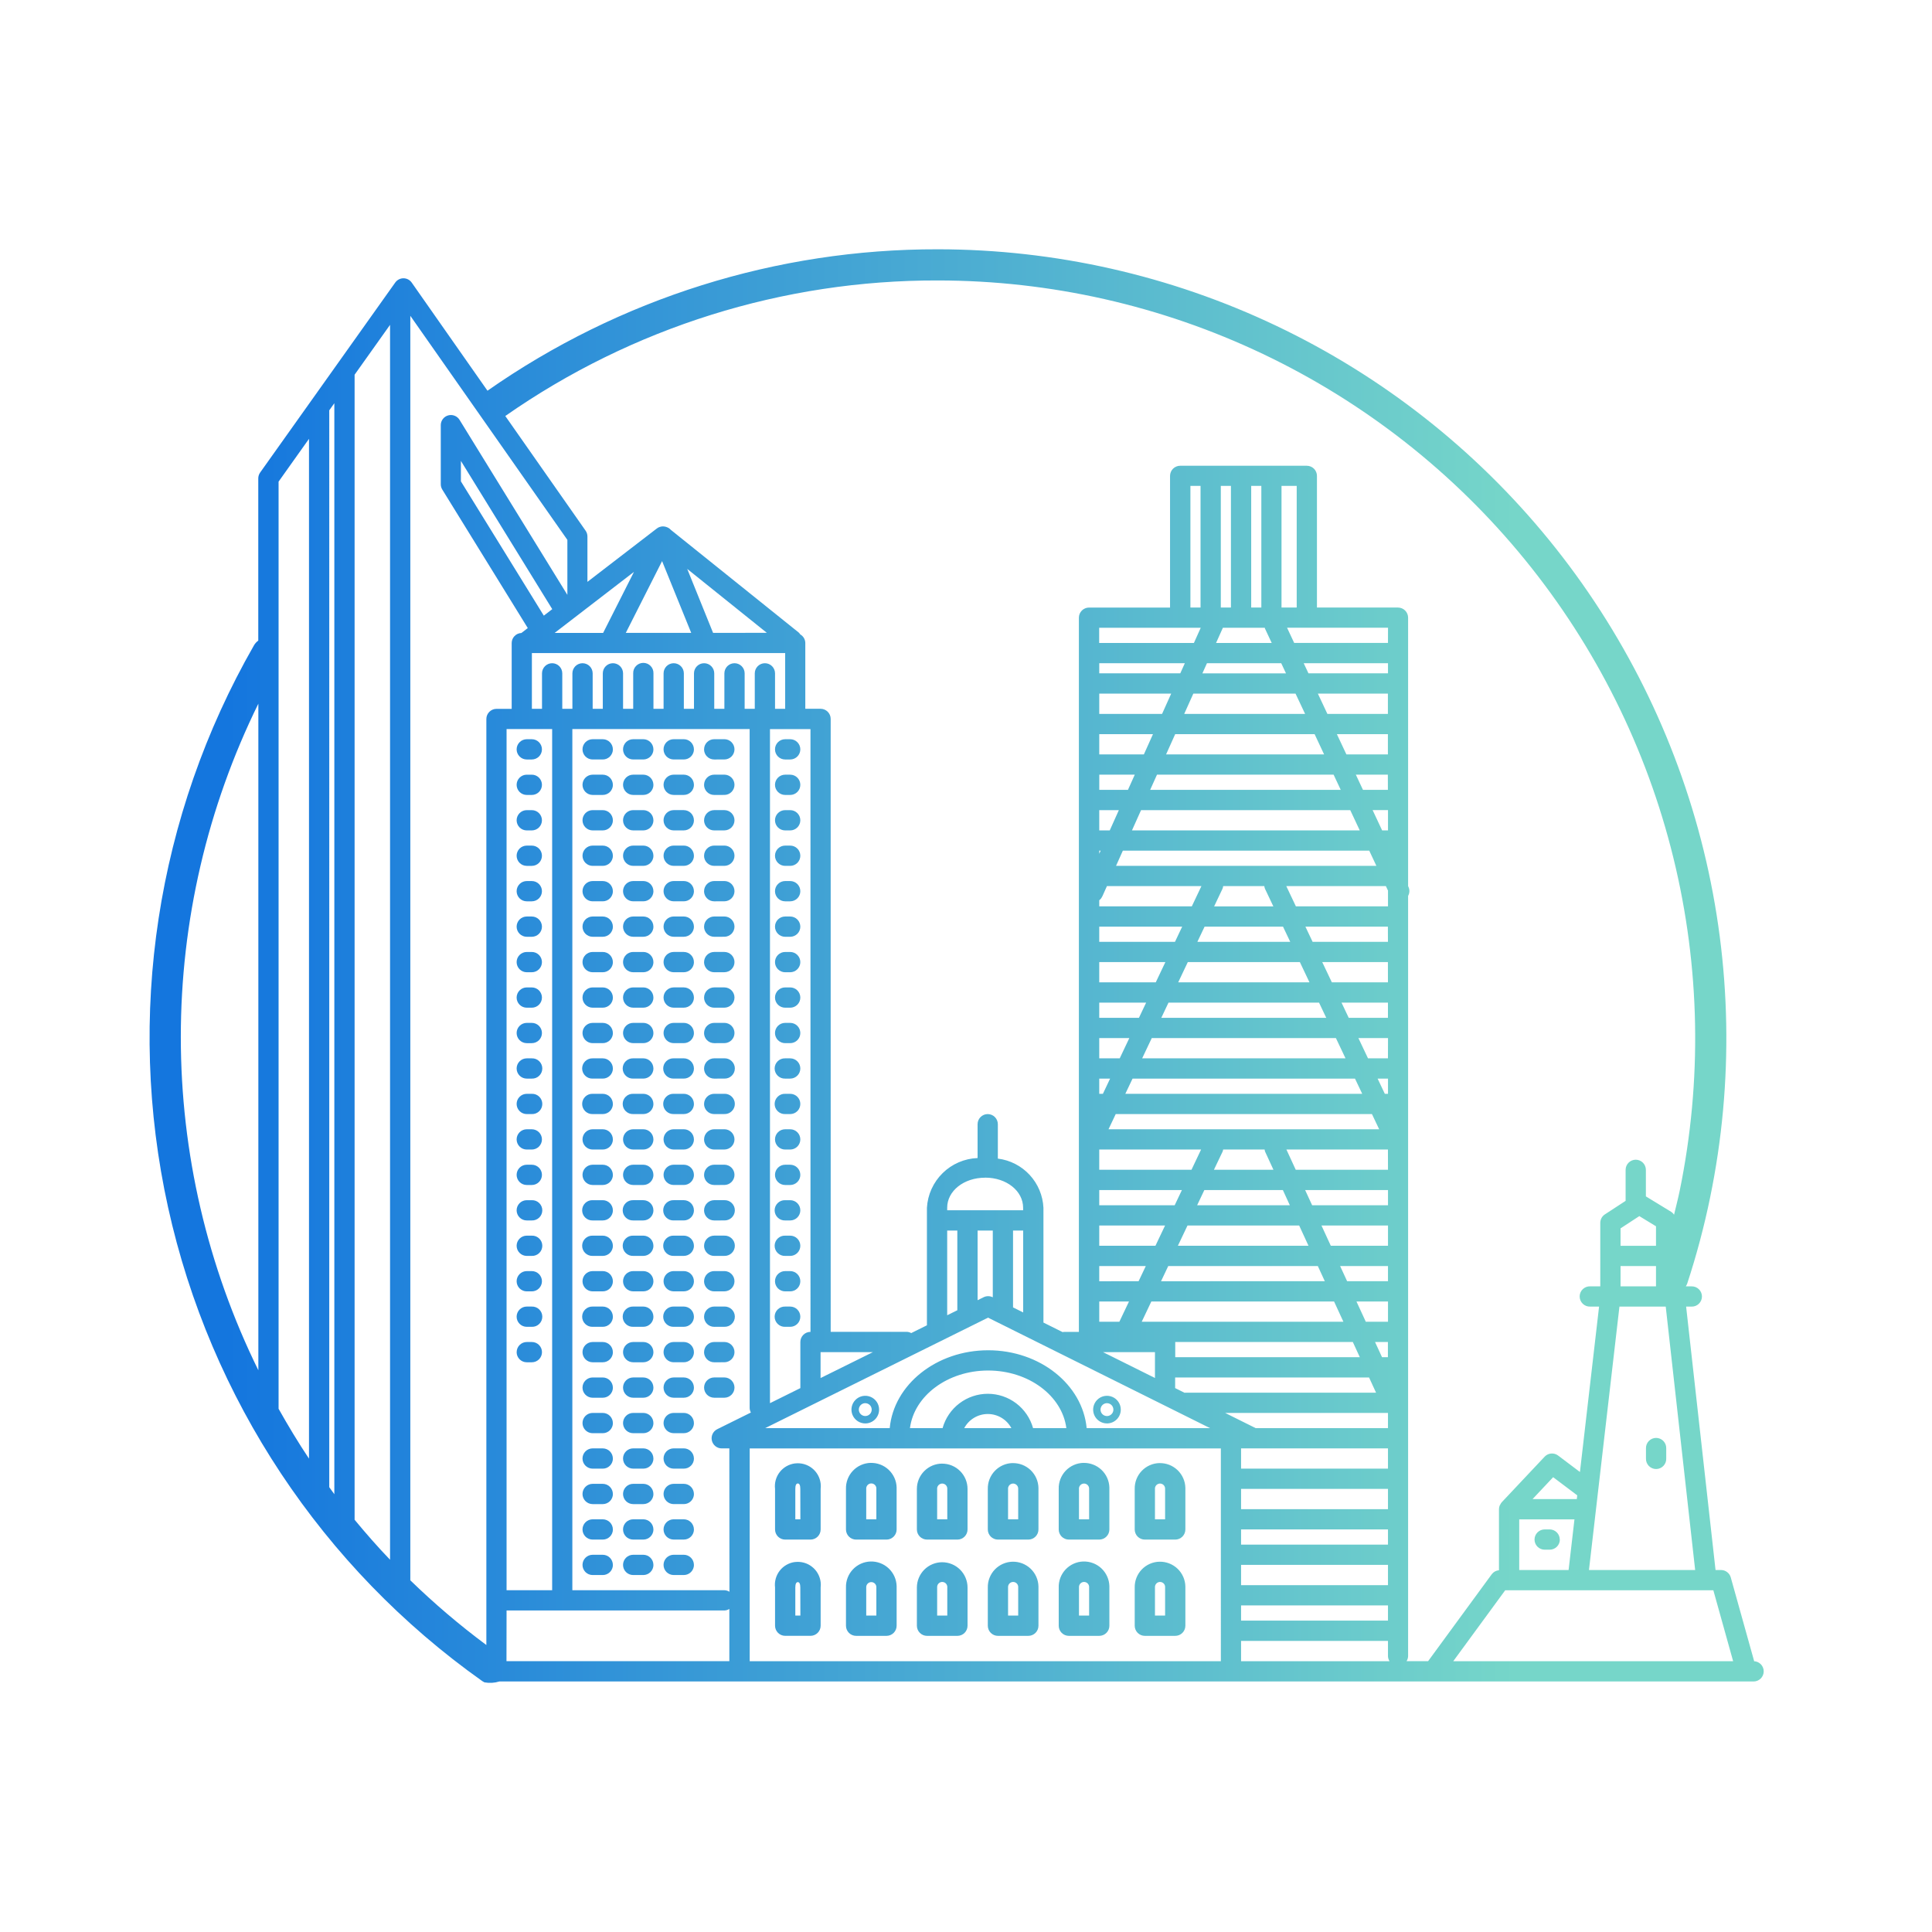<?xml version="1.0"?>
<svg xmlns="http://www.w3.org/2000/svg" width="155" height="155" fill="none" viewBox="0 0 155 155">
    <g clip-path="url(#clip0)">
        <path fill="url(#paint0_linear)" d="M140.686 133.274h.047l-1.877-6.72c-.048-.171-.15-.322-.291-.429-.142-.108-.314-.166-.492-.166h-.439l-2.36-21.133h.428c.109.004.218-.014.32-.053.102-.04.195-.099.273-.174.079-.076.141-.167.184-.268.043-.1.064-.208.064-.317 0-.11-.021-.218-.064-.318-.043-.101-.105-.192-.184-.267-.078-.076-.171-.135-.273-.174-.102-.04-.211-.058-.32-.054h-.453c.044-.067.081-.139.11-.214.748-2.277 1.364-4.595 1.846-6.943 1.89-9.197 1.711-18.7-.525-27.82-2.237-9.119-6.474-17.627-12.404-24.906-5.931-7.28-13.407-13.149-21.886-17.182-8.48-4.033-17.75-6.129-27.14-6.136-12.928-.027-25.548 3.935-36.141 11.346l-6.075-8.67c-.074-.107-.172-.195-.287-.256-.115-.061-.243-.093-.373-.094-.13-.001-.259.03-.375.09-.115.059-.215.146-.29.252L20.871 37.91c-.097.138-.15.302-.15.471v13.014c-.142.102-.26.232-.347.383-7.82 13.65-10.277 29.722-6.89 45.084 3.386 15.362 12.373 28.913 25.207 38.009.055.038.112.072.172.1.4.074.812.05 1.2-.07h100.623c.216 0 .422-.086.575-.238.152-.152.238-.359.238-.575 0-.216-.086-.422-.238-.575-.153-.152-.359-.238-.575-.238zm-1.641 0h-22.453l4.166-5.689h16.7l1.587 5.689zm-17.161-7.315v-4.064h4.431l-.47 4.064h-3.961zm4.62-5.69h-3.551l1.654-1.757 1.932 1.456-.035.301zm9.495 5.69h-8.52l2.445-21.133h3.714l2.361 21.133zm-4.481-28.393l1.339.816v1.567h-2.844v-1.4l1.505-.983zm-1.505 4.008h2.844v1.627h-2.844v-1.627zM75.25 22.5c9.019.007 17.923 2.02 26.067 5.895 8.144 3.874 15.325 9.51 21.021 16.503 5.696 6.992 9.766 15.163 11.914 23.923 2.148 8.759 2.32 17.886.504 26.72-.131.64-.3 1.275-.45 1.912-.056-.087-.128-.162-.213-.22l-2.048-1.25v-2.129c0-.216-.086-.422-.238-.575-.153-.152-.359-.238-.575-.238-.216 0-.422.086-.575.238-.152.153-.238.36-.238.575v2.488l-1.664 1.086c-.113.074-.206.175-.27.293-.064.12-.098.252-.098.387V103.2h-.813c-.109-.004-.218.014-.32.054-.102.039-.195.098-.273.174-.079.075-.141.166-.184.267-.043.1-.064.208-.064.318 0 .109.021.217.064.317.043.101.105.191.184.267.078.076.171.136.273.175.102.039.211.057.32.053h.716l-1.535 13.27-1.752-1.321c-.16-.12-.358-.178-.558-.161-.199.017-.385.107-.522.253l-3.443 3.658c-.046.055-.084.115-.114.179-.016.022-.03.044-.043.067-.042.098-.064.204-.064.311V125.978c-.112.009-.221.041-.32.095s-.186.128-.254.218l-5.112 6.982h-1.729c.078-.122.122-.262.125-.407v-60.99c.062-.109.096-.231.102-.356.005-.126-.02-.25-.072-.364l-.03-.064V49.554c0-.107-.021-.212-.062-.31-.041-.1-.101-.189-.176-.264-.076-.076-.165-.136-.264-.176-.099-.041-.204-.062-.311-.062h-6.5V38.18c0-.107-.021-.212-.062-.311-.04-.099-.1-.189-.176-.264-.075-.076-.165-.136-.264-.176-.098-.041-.204-.062-.311-.062h-10.16c-.107 0-.213.02-.311.062-.099.04-.189.1-.264.176-.076.075-.136.165-.176.264-.041.099-.062.204-.062.311v10.564h-6.5c-.107 0-.212.02-.311.062-.099.04-.188.1-.264.176-.075.075-.135.164-.176.263-.041.099-.062.204-.062.311v57.3h-1.219c-.029.004-.057.01-.085.017l-1.54-.767V96.9c-.046-.984-.439-1.92-1.108-2.643-.67-.722-1.572-1.184-2.55-1.305v-2.759c0-.216-.086-.422-.238-.575-.153-.152-.36-.238-.575-.238-.216 0-.422.086-.575.238-.152.153-.238.36-.238.575v2.714c-1.053.04-2.053.472-2.804 1.21-.752.739-1.201 1.731-1.26 2.783v9.426l-1.259.624c-.112-.063-.238-.097-.367-.1h-6.095V57.675c0-.215-.086-.422-.239-.574-.152-.152-.359-.238-.574-.238h-1.223v-5.281c-.002-.139-.04-.274-.11-.393-.07-.12-.17-.219-.29-.288-.036-.056-.08-.108-.128-.154L53.821 42.51c-.095-.106-.217-.185-.353-.228l-.023-.007c-.013 0-.024-.009-.037-.012-.058-.016-.117-.026-.177-.029h-.094c-.021 0-.042 0-.064.006-.046.007-.091.018-.135.033-.038.012-.075.027-.111.045-.01 0-.02.007-.03.012-.025.016-.05.034-.072.053-.007 0-.016.006-.024.012l-5.573 4.286v-3.64c0-.167-.051-.33-.147-.466l-6.443-9.2C50.714 26.265 62.836 22.467 75.25 22.5zM43.629 49.392l-6.652-10.773v-1.641l7.329 11.893-.677.521zm7.234-3.513l-2.476 4.9h-3.891l6.367-4.9zm28.172 48.6c1.709 0 3.048 1.062 3.048 2.42v.199h-6.092V96.896c-.003-1.35 1.335-2.413 3.044-2.413v-.004zm3.051 10.815l-.812-.405v-6.163h.812v6.568zm-2.437-6.568v5.354l-.013-.007c-.112-.055-.236-.084-.361-.084-.126 0-.25.029-.362.084l-.483.24v-5.587h1.22zm-3.658 0h.813v6.393l-.813.4v-6.793zm3.279 6.986l17.81 8.864h-9.9c-.328-3.491-3.743-6.247-7.9-6.247s-7.576 2.756-7.9 6.247h-9.993l17.883-8.864zm24.763-56.973h-1.22v-9.757h1.219v9.758h.001zm-5.925 1.627h3.363c.008.021.006.043.015.063l.542 1.156h-4.467l.525-1.17c.008-.013.015-.029.022-.045v-.004zm4.683 2.843l.381.813h-6.706l.365-.813h5.96zm-7.752 58.532l-.76-.378v-.852h15.557l.562 1.22H95.09c-.018.004-.033.013-.05.014v-.004zm16.309-54.467h-4.855l-.763-1.626h5.618v1.626zm0 3.25h-3.33l-.763-1.625h4.093v1.625zm0 2.845h-2l-.572-1.219h2.568l.004 1.219zm0 45.516h-.47l-.561-1.218h1.032v1.218h-.001zm-19.75-2.844l.771-1.625h14.661l.748 1.625h-16.18zm6.535-34.95h3.3c.008.072.026.143.053.21l.671 1.415h-4.749l.669-1.412c.028-.067.046-.137.055-.209l.001-.004zm4.8 3.25l.579 1.22h-7.449l.579-1.22h6.291zm8.419 1.22h-6.044l-.579-1.22h6.618l.005 1.22zm0 3.251h-4.5l-.771-1.625h5.268l.003 1.625zm0 2.845h-3.147l-.578-1.219h3.725v1.22zm0 3.251h-1.6l-.771-1.625h2.376l-.005 1.625zm-14.991 7.316l-.771 1.625h-7.4v-1.625h8.171zm5.095 0c.005.05.016.101.031.15l.679 1.475H97.39l.7-1.464c.02-.052.033-.106.041-.161h3.325zm9.9 4.47h-6.086l-.562-1.219h6.648v1.219zm-7.876 0h-7.436l.578-1.219h6.3l.558 1.219zm-8.658-1.219l-.579 1.219h-6.052v-1.219h6.631zm-1.351 2.845l-.772 1.625h-4.508V98.32h5.28zm1.8 0h8.958l.749 1.625H94.499l.772-1.625zm10.748 0h5.337v1.625h-4.589l-.748-1.625zm5.336 3.251v1.219h-3.278l-.562-1.219h3.84zm0-7.722h-7.4l-.749-1.625h8.145l.004 1.625zm-.708-3.251H88.934l.578-1.219h20.557l.578 1.219zm-20.364-2.844l.58-1.22h17.845l.579 1.22H90.283zm4.241-8.942l.771-1.625h8.991l.771 1.625H94.524zm11.3 1.626l.578 1.22H93.168l.578-1.22h12.078zm-13.1-1.626H88.19v-1.625h5.305l-.771 1.625zm-.771 1.626l-.579 1.22H88.19v-1.22h3.763zm-1.35 2.845l-.77 1.625H88.19v-1.625h2.413zm-1.541 3.25l-.579 1.221h-.293v-1.22h.872zm2.571-1.625l.771-1.625h14.773l.771 1.625H91.633zm2.633-9.347H88.19v-1.22h6.654l-.578 1.22zm-6.076 26.01h3.736l-.579 1.219H88.19v-1.219zm5.536 0h12l.561 1.219H93.148l.578-1.219zm15.1 2.845h2.53v1.625h-1.781l-.749-1.625zm2.529-16.662h-.254l-.578-1.22h.833v1.22h-.001zm0-15.038h-7.388l-.771-1.625h7.991l.169.36v1.265h-.001zm-.931-3.25H89.537l.547-1.22h19.768l.572 1.22zm-19.609-2.845l.73-1.626h16.782l.763 1.626H90.815zm1.46-3.252l.548-1.219h14.17l.571 1.219H92.275zm1.278-2.845l.73-1.625h11.185l.762 1.625H93.553zm11.152-3.25h-9.697l.73-1.626h8.2l.767 1.626zm-11.474 0h-5.04v-1.626h5.771l-.731 1.626zm-.73 1.625l-.73 1.625h-3.58V58.9h4.31zm-1.46 3.251l-.548 1.219h-2.3V62.15h2.848zm-1.278 2.845l-.73 1.626h-.842v-1.626h1.572zm-1.46 3.251l-.112.249v-.249h.112zm.127 3.684l.377-.839h7.58l-.771 1.625h-7.425v-.49c.1-.077.178-.177.231-.292l.008-.004zm-.239 32.486h2.385l-.772 1.625h-1.613v-1.625zm20.343 3.251l.561 1.218H94.287v-1.218h14.247zm2.821-41.046h-.47l-.762-1.626h1.233v1.626h-.001zm0-12.6h-6.38l-.382-.813h6.762v.813zm-16.664 0h-6.5v-.813h6.866l-.366.813zm-2.031 54.457v2.075l-4.169-2.075h4.169zm18.694 4.878v1.219h-10.615l-2.449-1.219h13.064zm0 4.469H99.568V116.2h11.786v1.625zm0 3.252H99.568v-1.626h11.786v1.626zm0 2.845H99.568v-1.219h11.786v1.219zm0 3.251H99.568v-1.625h11.786v1.625zm-11.786 1.626h11.786v1.218H99.568v-1.218zm11.786-77.217h-7.524l-.572-1.22h8.1l-.004 1.22zm-10.16-12.6v9.757h-.813v-9.757h.813zm-2.439 0v9.757h-.812v-9.757h.812zm-2.438 0v9.757h-.813v-9.758h.813v.001zm.016 11.382l-.548 1.22h-7.6v-1.22h8.148zm-13.452 64.212c-.221-.792-.696-1.491-1.351-1.988-.656-.498-1.456-.767-2.279-.767s-1.623.269-2.279.767c-.655.497-1.13 1.196-1.351 1.988h-2.617c.334-2.594 3.02-4.622 6.273-4.622 3.253 0 5.94 2.028 6.274 4.622h-2.67zm-1.74 0h-3.783c.183-.342.456-.629.789-.828.333-.2.714-.305 1.102-.305.389 0 .77.105 1.103.305.333.199.606.486.789.828zm-22.62 13.128c-.122-.077-.262-.12-.406-.124H45.918V58.49h14.224v54.46c.002.131.037.26.1.374l-2.7 1.337c-.164.082-.296.216-.374.382-.078.166-.097.353-.056.531.042.179.143.338.286.452.144.114.322.176.505.176h.61l.008 11.502zm7.312-17.146v-2.079h4.2l-4.2 2.079zm-.809-3.705c-.216 0-.422.086-.575.238-.152.153-.238.36-.238.575v3.7l-2.437 1.208v-54.08H65.023l.001 48.359zm-7.815-56.08l-2.075-5.132 6.39 5.131H57.21zm-1.755 0h-5.246l2.91-5.756 2.336 5.755zm-12.781 1.623h20.32v4.47h-.813v-2.844c0-.215-.086-.422-.238-.575-.153-.152-.36-.238-.575-.238-.215 0-.422.086-.575.238-.152.153-.238.36-.238.575v2.844h-.812v-2.844c0-.215-.086-.422-.238-.575-.152-.152-.36-.238-.575-.238-.216 0-.422.086-.575.238-.152.153-.238.36-.238.575v2.844h-.813v-2.844c0-.215-.086-.422-.238-.575-.152-.152-.36-.238-.575-.238-.216 0-.422.086-.575.238-.152.153-.238.36-.238.575v2.844h-.813v-2.844c0-.215-.086-.422-.238-.575-.153-.152-.36-.238-.575-.238-.216 0-.422.086-.575.238-.152.153-.238.36-.238.575v2.844h-.812v-2.844c.004-.109-.014-.218-.053-.32-.04-.102-.099-.195-.175-.273-.075-.079-.166-.141-.267-.184-.1-.042-.208-.064-.317-.064-.11 0-.218.022-.318.064-.1.043-.191.105-.267.184-.076.078-.135.171-.175.273-.039.102-.057.211-.053.32v2.844h-.813v-2.844c0-.215-.086-.422-.238-.575-.153-.152-.36-.238-.575-.238-.216 0-.422.086-.575.238-.152.153-.238.36-.238.575v2.844h-.813v-2.844c0-.215-.086-.422-.238-.575-.153-.152-.36-.238-.575-.238-.216 0-.422.086-.575.238-.152.153-.238.36-.238.575v2.844h-.812v-2.844c0-.215-.086-.422-.238-.575-.152-.152-.36-.238-.575-.238-.216 0-.422.086-.575.238-.152.153-.238.36-.238.575v2.844h-.812v-4.47zm1.625 6.093v69.091h-3.657V58.49h3.657zm-3.657 70.717h17.467c.144-.003.285-.046.406-.124v4.188h-17.88l.007-4.064zm19.506-13h37.8V133.274h-37.8v-17.068zm39.421 15.442h11.786v1.219c.004.144.047.285.124.407h-11.91v-1.626zm-72.745-99.3v87.53c-.14-.185-.269-.377-.407-.564V32.919l.407-.571zm-2.033 2.858v81.817c-.87-1.3-1.674-2.641-2.44-4V38.64l2.44-3.434zm-4.063 21.25v53.478c-4.093-8.319-6.221-17.467-6.221-26.739 0-9.272 2.128-18.42 6.221-26.74zm7.722 65.459V30.062l2.844-4v99.072c-.996-1.035-1.94-2.115-2.85-3.215l.006-.004zm4.47 4.856V25.336l12.6 17.977v4.412l-8.652-14.043c-.093-.15-.232-.267-.397-.33-.165-.065-.346-.074-.516-.025-.17.048-.32.15-.427.291-.107.141-.165.313-.165.49v4.741c0 .15.042.299.121.427l6.86 11.113-.512.394c-.209.008-.407.096-.552.246-.146.15-.227.35-.228.56v5.281h-1.219c-.215 0-.422.086-.575.238-.152.152-.238.359-.238.574v74.294c-2.15-1.597-4.191-3.335-6.111-5.202l.011-.003zm36.5-12.572c.294 0 .576-.117.784-.325.208-.208.325-.49.325-.784 0-.219-.065-.434-.187-.616s-.295-.324-.498-.408c-.202-.084-.425-.106-.64-.064-.216.043-.413.149-.568.304-.155.155-.26.353-.304.568-.043.215-.02.438.063.641.084.202.227.375.409.497.182.122.397.187.616.187zm0-1.625c.137 0 .268.055.364.151.097.097.151.228.151.365 0 .102-.03.202-.087.287-.057.084-.138.15-.232.189-.095.039-.198.049-.299.029-.1-.02-.192-.069-.264-.142-.072-.072-.12-.164-.14-.264-.02-.101-.01-.204.03-.298.039-.094.105-.175.19-.231.085-.057.185-.087.287-.087v.001zm19.39 1.625c.294 0 .576-.117.784-.325.208-.208.325-.49.325-.784 0-.219-.065-.434-.187-.616s-.295-.324-.498-.408c-.202-.084-.425-.106-.64-.064-.216.043-.413.149-.568.304-.155.155-.26.353-.304.568-.043.215-.02.438.063.641.084.202.226.375.409.497.182.122.397.187.616.187zm0-1.625c.137 0 .268.055.365.151.096.097.15.228.151.365 0 .102-.03.202-.087.287-.057.084-.137.151-.231.19-.095.039-.199.049-.299.029-.1-.02-.192-.069-.264-.141-.072-.072-.121-.164-.141-.264-.02-.1-.01-.204.03-.299.038-.094.105-.174.19-.231.084-.057.184-.087.286-.087zm-25.019 4.831c-.24.029-.472.105-.683.223-.211.119-.397.277-.546.468-.15.19-.26.408-.326.64-.065.233-.084.477-.055.717v3.252c0 .216.086.422.238.575.153.152.36.238.575.238h2.032c.216 0 .422-.086.575-.238.152-.153.238-.359.238-.575v-3.252c.018-.145.018-.293 0-.438-.03-.241-.105-.473-.224-.684-.12-.211-.279-.397-.47-.546-.19-.149-.41-.259-.643-.324-.233-.065-.478-.083-.718-.053l.007-.003zm.422 4.487h-.406v-2.439c0-.289.068-.437.2-.437s.2.145.2.437l.006 2.439zm5.631-4.529c-.267.008-.53.068-.773.177-.244.109-.463.265-.646.459-.184.194-.327.423-.422.672-.095.249-.14.515-.132.782v3.252c0 .107.021.213.062.311.04.099.1.188.176.264.076.075.165.135.264.176.099.041.204.062.311.062h2.438c.216 0 .422-.086.575-.238.152-.153.238-.359.238-.575v-3.252-.118c-.008-.267-.069-.53-.179-.774-.11-.243-.267-.463-.462-.646-.194-.183-.423-.325-.674-.42-.25-.094-.516-.138-.783-.129l.007-.003zm.465 4.529h-.812v-2.439c-.002-.022-.002-.044 0-.066.004-.053.02-.105.044-.153.024-.047.058-.09.098-.124.041-.035.088-.061.14-.078.05-.016.104-.022.157-.018.053.004.105.019.153.044.047.024.09.058.124.098.035.041.061.088.078.139.016.051.022.105.018.158v2.439zm5.283-4.47c-.539 0-1.055.214-1.436.595-.382.381-.596.897-.596 1.436v3.252c0 .216.086.422.238.575.153.152.36.238.575.238h2.44c.215 0 .421-.086.573-.238.152-.153.238-.36.238-.575v-3.252c0-.267-.054-.532-.156-.778-.103-.247-.254-.47-.443-.659-.19-.188-.414-.337-.661-.439-.247-.101-.512-.153-.779-.152l.007-.003zm.407 4.47h-.813v-2.439c-.002-.022-.002-.044 0-.066.012-.105.064-.203.146-.27.082-.068.187-.101.293-.092.105.008.204.058.274.138.07.08.106.184.1.29v2.439zm5.241-4.513c-.539.011-1.051.236-1.424.625s-.577.91-.566 1.449v3.252c0 .216.086.422.238.575.153.152.36.238.575.238H82.5c.216 0 .422-.086.575-.238.152-.153.238-.359.238-.575v-3.252-.083c-.006-.267-.064-.531-.172-.775-.108-.245-.263-.466-.456-.651-.194-.184-.421-.329-.67-.426-.25-.096-.516-.142-.783-.136l.007-.003zm.448 4.513h-.813v-2.439-.066c.012-.105.064-.203.146-.27.082-.068.187-.101.293-.092.105.008.204.058.274.138.07.08.106.184.1.29v2.439zm5.224-4.529c-.267.008-.53.068-.773.177-.244.109-.463.265-.646.459-.184.194-.327.423-.422.672-.095.249-.14.515-.132.782v3.252c0 .216.086.422.238.575.153.152.36.238.575.238h2.44c.214-.001.42-.086.573-.239.152-.152.238-.359.238-.574v-3.252-.118c-.008-.267-.069-.529-.178-.773-.11-.243-.267-.463-.461-.645-.195-.183-.423-.326-.673-.42-.25-.095-.515-.139-.782-.131l.003-.003zm.466 4.529h-.813v-2.439c-.002-.022-.002-.044 0-.066.012-.105.064-.203.146-.27.082-.068.187-.101.293-.092.105.008.204.058.274.138.07.08.106.184.1.29v2.439zm5.648-4.513c-.539.011-1.051.236-1.424.625-.374.389-.577.91-.566 1.449v3.252c0 .107.02.212.062.311.04.099.1.188.175.264.076.075.165.135.264.176.099.041.204.062.311.062h2.439c.216 0 .422-.086.575-.238.152-.153.238-.359.238-.575v-3.252-.083c-.006-.267-.064-.531-.172-.775-.108-.245-.263-.466-.456-.651-.194-.184-.421-.329-.67-.426-.25-.096-.516-.142-.783-.136l.007-.003zm.448 4.513h-.813v-2.439c-.002-.022-.002-.044 0-.066.012-.105.064-.203.146-.27.082-.068.187-.101.293-.092.105.008.204.058.274.138.07.08.106.184.1.29v2.439zm-29.683 3.423c-.485.058-.927.307-1.23.691-.301.384-.438.873-.38 1.358v3.062c0 .216.086.422.238.575.153.152.36.238.575.238h2.032c.107 0 .213-.021.311-.062.099-.041.188-.101.264-.176.075-.076.135-.165.176-.264.041-.098.062-.204.062-.311v-3.062c.018-.146.018-.293 0-.439-.03-.241-.106-.473-.225-.684-.119-.211-.278-.396-.47-.545-.19-.149-.409-.26-.642-.324-.234-.065-.478-.083-.718-.053l.007-.004zm.422 4.3h-.406v-2.246c0-.29.068-.438.2-.438s.2.146.2.438l.006 2.246zm5.631-4.34c-.267.008-.53.068-.773.177-.244.109-.463.266-.647.46-.183.194-.326.422-.421.672-.095.249-.14.515-.132.782v3.062c0 .216.086.422.238.575.153.152.36.238.575.238h2.438c.216 0 .422-.086.575-.238.152-.153.238-.359.238-.575v-3.062-.119c-.008-.267-.069-.53-.178-.774-.11-.244-.267-.464-.462-.647s-.424-.326-.674-.42c-.25-.095-.517-.139-.784-.13l.007-.001zm.465 4.34h-.812v-2.246c-.002-.022-.002-.044 0-.066.004-.053.02-.105.044-.153.024-.047.058-.09.098-.124.041-.035.088-.061.14-.078.05-.016.104-.022.157-.018.053.004.105.019.153.044.047.024.09.058.124.098.035.041.061.088.078.139.016.051.022.105.018.158v2.246zm5.283-4.281c-.267 0-.531.053-.778.155-.246.102-.47.251-.659.44-.188.189-.338.413-.44.66-.102.246-.155.51-.155.777v3.062c0 .107.021.213.062.311.04.099.1.188.176.264.076.075.165.135.264.176.099.041.204.062.311.062h2.44c.106 0 .211-.021.31-.062.099-.041.188-.101.263-.176.076-.076.136-.165.176-.264.041-.098.062-.204.062-.311v-3.062c0-.267-.053-.532-.156-.779-.102-.247-.252-.471-.442-.66-.19-.188-.414-.338-.662-.439-.247-.102-.512-.154-.779-.153l.007-.001zm.407 4.281h-.813v-2.246c-.002-.022-.002-.044 0-.066.003-.054.017-.108.04-.157.024-.049.058-.093.099-.129.04-.035.089-.063.14-.08.052-.017.107-.024.162-.019.054.004.107.02.155.045.048.025.091.06.126.102.035.042.06.09.076.143.016.052.021.107.015.161v2.246zm5.241-4.323c-.267.006-.53.064-.775.171-.244.107-.465.261-.65.454-.184.192-.33.419-.426.668-.098.249-.145.514-.139.781v3.062c0 .107.021.213.062.311.04.099.1.188.176.264.076.075.165.135.264.176.099.041.204.062.311.062H82.5c.107 0 .213-.021.311-.062.099-.041.188-.101.264-.176.075-.076.135-.165.176-.264.041-.098.062-.204.062-.311v-3.062-.084c-.005-.267-.064-.531-.171-.776-.108-.245-.263-.466-.456-.651-.194-.185-.422-.329-.671-.426-.25-.096-.516-.143-.783-.136l.007-.001zm.448 4.323h-.813v-2.246-.066c.003-.054.017-.108.04-.157.024-.049.058-.093.099-.129.04-.035.089-.063.14-.08.052-.017.107-.024.161-.019.055.004.108.02.156.045.049.025.091.06.126.102.035.042.06.09.076.143.016.052.021.107.015.161v2.246zm5.224-4.34c-.539.016-1.05.245-1.42.637-.37.392-.569.915-.553 1.454v3.062c0 .216.086.422.238.575.153.152.36.238.575.238h2.44c.215 0 .421-.086.573-.238.153-.153.238-.359.238-.575v-3.062-.119c-.008-.267-.068-.53-.178-.773-.11-.244-.266-.463-.46-.646-.195-.184-.424-.327-.673-.421-.25-.095-.516-.139-.783-.131l.003-.001zm.466 4.34h-.813v-2.246c-.002-.022-.002-.044 0-.066.003-.054.017-.108.04-.157.024-.049.058-.093.099-.129.041-.035.089-.063.14-.08.052-.017.107-.024.161-.019.055.004.108.02.156.045.049.025.091.06.126.102.035.042.06.09.076.143.016.052.02.107.015.161v2.246zm5.648-4.323c-.267.005-.53.063-.775.17-.244.107-.465.262-.65.454-.185.193-.33.42-.427.669-.097.249-.144.514-.138.781v3.062c0 .107.02.213.062.311.04.099.1.188.175.264.076.075.165.135.264.176.099.041.204.062.311.062h2.439c.107 0 .213-.021.311-.062.099-.041.188-.101.264-.176.075-.076.135-.165.176-.264.041-.098.062-.204.062-.311v-3.062-.084c-.005-.267-.064-.531-.171-.776-.108-.245-.263-.466-.456-.651-.194-.185-.422-.329-.671-.426-.25-.096-.516-.143-.783-.136l.007-.001zm.448 4.323h-.813v-2.246c-.002-.022-.002-.044 0-.066.003-.054.017-.108.04-.157.024-.049.058-.093.099-.129.04-.035.089-.063.14-.08.052-.017.107-.024.162-.019.054.004.107.02.155.045.049.025.091.06.126.102.035.042.06.09.076.143.016.052.021.107.015.161v2.246zm38.579-12.6v-.813c-.004-.109.014-.218.053-.32.04-.102.099-.195.175-.273.076-.079.166-.141.267-.184.1-.042.208-.065.318-.065.109 0 .217.023.317.065.101.043.192.105.267.184.076.078.135.171.175.273.039.102.057.211.053.32v.813c.004.109-.014.218-.053.32-.04.102-.099.195-.175.273-.075.079-.166.141-.267.184-.1.043-.208.065-.317.065-.11 0-.218-.022-.318-.065-.101-.043-.191-.105-.267-.184-.076-.078-.135-.171-.175-.273-.039-.102-.057-.211-.053-.32zm-6.909 6.5c0 .216-.086.423-.238.575-.153.152-.359.238-.575.238h-.406c-.216 0-.422-.086-.575-.238-.152-.152-.238-.359-.238-.575 0-.216.086-.422.238-.575.153-.152.359-.238.575-.238h.406c.215.002.421.089.572.242.151.153.235.36.234.575l.007-.004zM41.448 60.119c0-.215.086-.422.238-.574.152-.153.359-.239.574-.239h.406c.216 0 .422.086.575.238.152.153.238.36.238.575 0 .216-.086.422-.238.575-.153.152-.36.238-.575.238h-.406c-.215 0-.422-.086-.574-.239-.152-.152-.238-.358-.238-.574zm0 2.845c0-.215.086-.422.238-.575.152-.152.359-.238.574-.238h.406c.216 0 .422.086.575.238.152.152.238.36.238.575 0 .216-.086.422-.238.575-.153.152-.36.238-.575.238h-.406c-.215 0-.42-.086-.573-.237-.152-.152-.238-.358-.239-.573v-.003zm0 2.845c0-.215.086-.422.238-.575.152-.152.359-.238.574-.238h.406c.216 0 .422.086.575.238.152.153.238.36.238.575 0 .216-.086.422-.238.575-.153.152-.36.238-.575.238h-.406c-.215 0-.42-.086-.573-.237-.152-.152-.238-.358-.239-.573v-.003zm0 2.845c0-.107.02-.212.062-.311.04-.099.1-.188.175-.264.076-.075.165-.135.264-.176.099-.04.204-.062.311-.062h.406c.216 0 .422.086.575.238.152.153.238.36.238.575 0 .216-.086.422-.238.575-.153.152-.36.238-.575.238h-.406c-.215 0-.42-.086-.573-.237-.152-.152-.238-.358-.239-.573v-.003zm0 2.844c0-.216.086-.422.238-.575.152-.152.359-.238.574-.238h.406c.216 0 .422.086.575.238.152.153.238.36.238.575 0 .216-.086.422-.238.575-.153.152-.36.238-.575.238h-.406c-.215 0-.42-.086-.573-.237-.152-.152-.238-.358-.239-.573v-.003zm0 2.845c0-.215.086-.422.238-.575.152-.152.359-.238.574-.238h.406c.216 0 .422.086.575.238.152.153.238.36.238.575 0 .216-.086.422-.238.575-.153.152-.36.238-.575.238h-.406c-.215 0-.42-.086-.573-.237-.152-.152-.238-.358-.239-.573v-.003zm0 2.844c0-.215.086-.422.238-.574.152-.152.359-.238.574-.238h.406c.216 0 .422.086.575.238.152.153.238.36.238.575 0 .216-.086.422-.238.575-.153.152-.36.238-.575.238h-.406c-.215 0-.421-.086-.573-.238-.152-.152-.238-.358-.239-.573v-.003zm0 2.845c0-.215.086-.422.238-.575.152-.152.359-.238.574-.238h.406c.216 0 .422.086.575.238.152.153.238.36.238.575 0 .216-.086.422-.238.575-.153.152-.36.238-.575.238h-.406c-.215 0-.42-.086-.573-.237-.152-.152-.238-.358-.239-.573v-.003zm0 2.845c0-.215.086-.422.238-.574.152-.153.359-.239.574-.239h.406c.216 0 .422.086.575.238.152.153.238.36.238.575 0 .216-.086.422-.238.575-.153.152-.36.238-.575.238h-.406c-.215 0-.42-.086-.573-.237-.152-.152-.238-.358-.239-.573v-.003zm0 2.844c0-.215.086-.422.238-.574.152-.152.359-.238.574-.238h.406c.11-.004.218.014.32.053.102.04.195.099.273.175.079.075.141.166.184.267.043.1.065.208.065.318 0 .109-.023.217-.065.317-.043.1-.105.192-.184.267-.078.076-.171.136-.273.175-.102.039-.21.057-.32.053h-.406c-.107 0-.213-.021-.311-.062-.1-.041-.189-.101-.264-.177-.076-.076-.135-.166-.176-.264-.04-.1-.061-.205-.061-.312v.002zm0 2.846c0-.215.085-.422.238-.574.152-.152.359-.238.574-.238h.406c.11-.004.218.014.32.053.102.04.195.099.273.175.079.075.141.166.184.267.043.1.065.208.065.317 0 .11-.023.218-.065.318-.043.1-.105.192-.184.267-.078.076-.171.135-.273.175-.102.039-.21.057-.32.053h-.406c-.215 0-.42-.085-.573-.237-.152-.152-.238-.358-.239-.573v-.003zm0 2.845c0-.215.086-.422.238-.575.152-.152.359-.238.574-.238h.406c.216 0 .422.086.575.238.152.153.238.36.238.575 0 .216-.086.422-.238.575-.153.152-.36.238-.575.238h-.406c-.214 0-.42-.085-.572-.236-.152-.15-.238-.356-.24-.57v-.007zm0 2.845c0-.216.086-.422.238-.575.152-.152.359-.238.574-.238h.406c.216 0 .422.086.575.238.152.153.238.36.238.575 0 .216-.086.422-.238.575-.153.152-.36.238-.575.238h-.406c-.215 0-.42-.086-.573-.237-.152-.152-.238-.358-.239-.573v-.003zm0 2.844c0-.215.086-.421.238-.574.152-.152.359-.238.574-.238h.406c.11-.004.218.014.32.053.102.04.195.099.273.175.079.076.141.166.184.267.043.1.065.208.065.317 0 .11-.023.218-.065.318-.043.1-.105.192-.184.267-.078.076-.171.135-.273.174-.102.04-.21.058-.32.054h-.406c-.215 0-.421-.085-.573-.237-.153-.152-.238-.358-.239-.573v-.003zm0 2.845c0-.215.085-.422.238-.574.152-.152.359-.238.574-.238h.406c.11-.004.218.014.32.053.102.04.195.099.273.175.079.076.141.166.184.267.043.1.065.208.065.317 0 .11-.023.218-.065.318-.043.101-.105.192-.184.267-.078.076-.171.135-.273.174-.102.04-.21.058-.32.054h-.406c-.215 0-.42-.086-.573-.237-.152-.152-.238-.358-.239-.573v-.003zm0 2.845c0-.215.086-.422.238-.575.152-.152.359-.238.574-.238h.406c.216 0 .422.086.575.238.152.153.238.36.238.575 0 .216-.086.422-.238.575-.153.152-.36.238-.575.238h-.406c-.215 0-.42-.086-.573-.237-.152-.152-.238-.358-.239-.573v-.003zm0 2.845c0-.215.086-.422.238-.575.152-.152.359-.238.574-.238h.406c.11-.004.218.014.32.054.102.039.195.098.273.174.079.076.141.166.184.267.043.1.065.208.065.318 0 .109-.023.217-.065.317-.043.101-.105.192-.184.267-.078.076-.171.136-.273.175-.102.039-.21.057-.32.053h-.406c-.215 0-.42-.085-.573-.237-.152-.151-.238-.357-.239-.572v-.003zm22.76-45.517c0 .107-.021.212-.062.311-.04.099-.1.188-.176.264-.076.075-.165.135-.264.176-.098.041-.204.062-.311.062h-.406c-.216 0-.422-.086-.575-.238-.152-.153-.238-.36-.238-.575 0-.216.086-.422.238-.575.153-.152.36-.238.575-.238h.406c.107 0 .213.021.311.062.099.04.188.1.264.176.075.076.135.165.176.264.041.099.062.204.062.311zm0 2.845c0 .107-.021.212-.062.311-.04.099-.1.189-.176.264-.076.075-.165.135-.264.176-.098.041-.204.062-.311.062h-.406c-.216 0-.422-.086-.575-.238-.152-.153-.238-.36-.238-.575 0-.216.086-.422.238-.575.153-.152.36-.238.575-.238h.406c.107 0 .213.021.312.062.099.041.188.102.264.177.075.076.135.166.176.265.04.099.061.205.061.312v-.003zm0 2.845c0 .107-.021.213-.062.311-.04.099-.1.188-.176.264-.076.075-.165.135-.264.176-.098.041-.204.062-.311.062h-.406c-.216 0-.422-.086-.575-.238-.152-.153-.238-.36-.238-.575 0-.216.086-.422.238-.575.153-.152.36-.238.575-.238h.406c.107 0 .213.021.312.062.099.041.188.101.264.177.075.076.135.166.176.265.04.099.061.205.061.312v-.003zm0 2.845c0 .216-.086.422-.238.575-.153.152-.36.238-.575.238h-.406c-.216 0-.422-.086-.575-.238-.152-.153-.238-.36-.238-.575 0-.216.086-.422.238-.575.153-.152.36-.238.575-.238h.406c.107 0 .213.021.312.062.099.041.189.101.264.177.076.076.136.166.176.265.04.099.061.205.061.312v-.003zm0 2.844c0 .107-.021.213-.062.311-.04.099-.1.188-.176.264-.076.075-.165.135-.264.176-.098.041-.204.062-.311.062h-.406c-.216 0-.422-.086-.575-.238-.152-.153-.238-.36-.238-.575 0-.216.086-.422.238-.575.153-.152.36-.238.575-.238h.406c.107 0 .213.021.312.062.099.041.188.101.264.177.075.076.135.166.176.265.04.1.061.205.061.312v-.003zm0 2.845c0 .107-.021.213-.062.311-.04.099-.1.188-.176.264-.076.075-.165.135-.264.176-.098.041-.204.062-.311.062h-.406c-.216 0-.422-.086-.575-.238-.152-.153-.238-.36-.238-.575 0-.216.086-.422.238-.575.153-.152.36-.238.575-.238h.406c.107 0 .213.021.312.062.099.041.188.101.264.177.075.076.135.166.176.265.04.1.061.205.061.312v-.003zm0 2.844c0 .216-.086.423-.238.575-.152.153-.36.239-.575.24h-.406c-.216 0-.422-.087-.575-.24-.152-.152-.238-.358-.238-.574 0-.216.086-.422.238-.575.153-.152.36-.238.575-.238h.406c.107 0 .213.021.312.062.098.041.188.101.264.177.075.076.135.165.176.264.04.1.061.205.061.312v-.003zm0 2.845c0 .107-.021.213-.062.311-.04.099-.1.188-.176.264-.076.075-.165.135-.264.176-.098.041-.204.062-.311.062h-.406c-.216 0-.422-.086-.575-.238-.152-.153-.238-.36-.238-.575 0-.215.086-.422.238-.575.153-.152.36-.238.575-.238h.406c.107 0 .213.021.312.062.099.041.188.101.264.177.075.076.135.166.176.265.04.099.061.205.061.312v-.003zm0 2.845c0 .107-.021.213-.062.311-.04.099-.1.188-.176.264-.076.075-.165.135-.264.176-.098.04-.204.062-.311.062h-.406c-.216 0-.422-.086-.575-.238-.152-.153-.238-.36-.238-.575 0-.215.086-.422.238-.575.153-.152.36-.238.575-.238h.406c.107 0 .213.021.312.062.099.041.188.101.264.177.075.076.135.166.176.265.04.099.061.205.061.312v-.003zm0 2.844c0 .107-.02.213-.062.311-.04.1-.1.189-.176.264-.075.076-.165.135-.264.176-.098.041-.204.062-.311.062h-.406c-.11.004-.218-.014-.32-.053-.102-.04-.195-.099-.273-.175-.079-.075-.141-.166-.184-.267-.043-.1-.065-.208-.065-.317 0-.11.023-.218.065-.318.043-.1.105-.192.184-.267.078-.076.171-.135.273-.174.102-.04.21-.058.32-.054h.406c.215 0 .421.085.574.237.152.152.238.358.239.573v.002zm0 2.846c0 .107-.021.212-.062.311-.04.099-.1.189-.176.264-.076.076-.165.135-.264.176-.098.041-.204.062-.311.062h-.406c-.11.004-.218-.014-.32-.053-.102-.04-.195-.099-.273-.174-.079-.076-.141-.167-.184-.268-.043-.1-.065-.208-.065-.318 0-.109.023-.217.065-.317.043-.1.105-.192.184-.267.078-.076.171-.135.273-.175.102-.039.21-.057.32-.053h.406c.107 0 .213.02.312.062.099.04.188.1.264.177.075.075.135.165.176.264.04.1.061.205.061.312v-.003zm0 2.845c0 .107-.021.212-.062.311-.04.099-.1.189-.176.264-.076.075-.165.135-.264.176-.098.041-.204.062-.311.062h-.406c-.216 0-.422-.086-.575-.238-.152-.152-.238-.36-.238-.575 0-.216.086-.422.238-.575.153-.152.36-.238.575-.238h.406c.107 0 .214.021.313.063.099.04.189.101.264.178.076.076.136.166.176.266.04.1.06.206.06.313v-.007zm0 2.845c0 .107-.021.213-.062.311-.04.099-.1.188-.176.264-.076.075-.165.135-.264.176-.098.041-.204.062-.311.062h-.406c-.216 0-.422-.086-.575-.238-.152-.152-.238-.36-.238-.575 0-.216.086-.422.238-.575.153-.152.36-.238.575-.238h.406c.107 0 .213.021.312.062.099.041.188.101.264.177.075.076.135.166.176.265.04.099.061.205.061.312v-.003zm0 2.844c0 .107-.02.213-.062.311-.04.099-.1.189-.176.264-.075.076-.165.136-.264.176-.098.041-.204.062-.311.062h-.406c-.11.004-.218-.014-.32-.053-.102-.04-.195-.099-.273-.175-.079-.075-.141-.166-.184-.267-.043-.1-.065-.208-.065-.317 0-.11.023-.218.065-.318.043-.1.105-.191.184-.267.078-.076.171-.135.273-.175.102-.039.21-.057.32-.053h.406c.107 0 .213.021.312.062.098.041.188.101.264.177.075.076.135.165.176.264.04.1.061.205.061.312v-.003zm0 2.845c0 .107-.021.213-.062.311-.04.099-.1.188-.176.264-.076.075-.165.135-.264.176-.098.041-.204.062-.311.062h-.406c-.11.004-.218-.014-.32-.054-.102-.039-.195-.098-.273-.174-.079-.075-.141-.166-.184-.267-.043-.1-.065-.208-.065-.318 0-.109.023-.217.065-.317.043-.1.105-.192.184-.267.078-.076.171-.135.273-.175.102-.039.21-.057.32-.053h.406c.107 0 .213.021.312.062.099.04.188.1.264.177.075.075.135.165.176.264.04.099.061.205.061.312v-.003zm0 2.845c0 .107-.021.213-.062.311-.04.099-.1.188-.176.264-.076.075-.165.135-.264.176-.098.041-.204.062-.311.062h-.406c-.216 0-.422-.086-.575-.238-.152-.153-.238-.359-.238-.575 0-.215.086-.422.238-.575.153-.152.36-.238.575-.238h.406c.107 0 .213.021.312.062.099.041.188.101.264.177.075.076.135.166.176.265.04.099.061.205.061.312v-.003zm0 2.845c0 .107-.021.212-.062.311-.04.098-.1.188-.176.264-.076.075-.165.135-.264.176-.099.04-.204.061-.311.061h-.406c-.11.004-.218-.014-.32-.053-.102-.039-.195-.099-.273-.175-.079-.075-.141-.166-.184-.267-.043-.1-.065-.208-.065-.317 0-.11.023-.218.065-.318.043-.101.105-.191.184-.267.078-.076.171-.135.273-.174.102-.04.21-.058.32-.054h.406c.107 0 .213.021.312.062.099.041.188.101.264.177.075.076.135.166.176.265.04.099.061.205.061.312v-.003zm-22.757 2.844c0-.215.085-.422.238-.575.152-.152.359-.238.574-.238h.406c.216 0 .422.086.575.238.152.153.238.359.238.575 0 .216-.086.422-.238.575-.153.152-.36.238-.575.238h-.406c-.215.001-.422-.084-.575-.236-.153-.152-.24-.359-.24-.574l.003-.003zm7.721-48.361c0 .216-.086.422-.238.575-.153.152-.36.238-.575.238h-.813c-.216 0-.422-.086-.575-.238-.152-.153-.238-.36-.238-.575 0-.216.086-.422.238-.575.153-.152.36-.238.575-.238h.813c.215 0 .421.087.573.24.152.152.237.358.237.573h.003zm0 2.845c0 .216-.086.422-.238.575-.153.152-.36.238-.575.238h-.813c-.216 0-.422-.086-.575-.238-.152-.153-.238-.36-.238-.575 0-.216.086-.422.238-.575.153-.152.36-.238.575-.238h.813c.107 0 .212.022.31.063.1.041.189.102.264.177.075.076.135.166.175.265.04.098.062.204.061.31l.003-.002zm0 2.845c0 .107-.021.213-.062.311-.04.099-.1.188-.176.264-.076.075-.165.135-.264.176-.099.041-.204.062-.311.062h-.813c-.216 0-.422-.086-.575-.238-.152-.153-.238-.36-.238-.575 0-.216.086-.422.238-.575.153-.152.36-.238.575-.238h.813c.107 0 .212.022.31.063.1.041.189.101.264.177.075.076.135.166.175.265.04.098.062.204.061.311l.003-.003zm0 2.845c0 .216-.086.422-.238.575-.153.152-.36.238-.575.238h-.813c-.216 0-.422-.086-.575-.238-.152-.153-.238-.36-.238-.575 0-.216.086-.422.238-.575.153-.152.36-.238.575-.238h.813c.107 0 .212.022.311.063.099.04.188.101.263.177.076.076.135.166.175.265.041.098.062.204.061.311l.003-.003zm0 2.844c0 .216-.086.422-.238.575-.153.152-.36.238-.575.238h-.813c-.216 0-.422-.086-.575-.238-.152-.153-.238-.36-.238-.575 0-.216.086-.422.238-.575.153-.152.36-.238.575-.238h.813c.107 0 .212.022.31.063.1.041.189.101.264.177.075.076.135.166.175.265.04.098.062.204.061.311l.003-.003zm0 2.845c0 .216-.086.422-.238.575-.153.152-.36.238-.575.238h-.813c-.216 0-.422-.086-.575-.238-.152-.153-.238-.36-.238-.575 0-.216.086-.422.238-.575.153-.152.36-.238.575-.238h.813c.107 0 .212.022.31.063.1.041.189.101.264.177.075.076.135.166.175.265.04.098.062.204.061.311l.003-.003zm0 2.844c0 .216-.086.423-.238.575-.152.153-.36.239-.575.24h-.813c-.216 0-.422-.087-.575-.24-.152-.152-.238-.358-.238-.574 0-.216.086-.422.238-.575.153-.152.36-.238.575-.238h.813c.215 0 .422.087.574.24.151.153.237.36.236.575l.003-.003zm0 2.845c0 .107-.021.213-.062.311-.04.099-.1.188-.176.264-.076.075-.165.135-.264.176-.099.041-.204.062-.311.062h-.813c-.216 0-.422-.086-.575-.238-.152-.153-.238-.36-.238-.575 0-.215.086-.422.238-.575.153-.152.36-.238.575-.238h.813c.107 0 .212.022.31.063.1.041.189.102.264.177.075.076.135.166.175.265.04.099.062.204.061.311l.003-.003zm0 2.845c0 .216-.086.422-.238.575-.153.152-.36.238-.575.238h-.813c-.216 0-.422-.086-.575-.238-.152-.153-.238-.36-.238-.575 0-.215.086-.422.238-.575.153-.152.36-.238.575-.238h.813c.107 0 .212.022.31.063.1.041.189.102.264.177.075.076.135.166.175.265.04.099.062.204.061.311l.003-.003zm0 2.844c0 .107-.02.213-.062.311-.04.1-.1.189-.176.264-.075.076-.165.135-.264.176-.098.041-.204.062-.311.062h-.813c-.11.004-.218-.014-.32-.053-.102-.04-.195-.099-.273-.175-.079-.075-.141-.166-.184-.267-.042-.1-.064-.208-.064-.317 0-.11.022-.218.064-.318.043-.1.105-.192.184-.267.078-.076.171-.135.273-.174.102-.04.21-.058.32-.054h.813c.215 0 .42.086.572.238.152.152.237.357.238.572l.003.002zm0 2.846c0 .216-.086.423-.238.575-.153.152-.36.238-.575.238h-.813c-.11.004-.218-.014-.32-.053-.102-.04-.195-.099-.273-.174-.079-.076-.141-.167-.184-.268-.042-.1-.064-.208-.064-.318 0-.109.022-.217.064-.317.043-.1.105-.192.184-.267.078-.076.171-.135.273-.175.102-.039.21-.057.32-.053h.813c.107 0 .212.022.31.063.1.04.189.1.264.177.075.075.135.165.175.264.04.099.062.204.061.311l.003-.003zm0 2.845c0 .216-.086.422-.238.575-.153.152-.36.238-.575.238h-.813c-.216 0-.422-.086-.575-.238-.152-.152-.238-.36-.238-.575 0-.216.086-.422.238-.575.153-.152.36-.238.575-.238h.813c.107 0 .213.022.312.063.099.042.188.102.264.179.075.076.134.166.174.265.04.1.061.206.06.313l.003-.007zm0 2.845c0 .216-.086.422-.238.575-.153.152-.36.238-.575.238h-.813c-.216 0-.422-.086-.575-.238-.152-.152-.238-.36-.238-.575 0-.216.086-.422.238-.575.153-.152.36-.238.575-.238h.813c.107 0 .212.022.31.063.1.041.189.101.264.177.075.076.135.166.175.265.04.098.062.204.061.311l.003-.003zm0 2.844c0 .107-.02.213-.062.311-.04.099-.1.189-.176.264-.075.076-.165.136-.264.176-.098.041-.204.062-.311.062h-.813c-.11.004-.218-.014-.32-.053-.102-.04-.195-.099-.273-.175-.079-.075-.141-.166-.184-.267-.042-.1-.064-.208-.064-.317 0-.11.022-.218.064-.318.043-.1.105-.191.184-.267.078-.076.171-.135.273-.175.102-.039.21-.057.32-.053h.813c.215 0 .422.087.574.24.151.153.237.36.236.575l.003-.003zm0 2.845c0 .216-.086.422-.238.575-.153.152-.36.238-.575.238h-.813c-.11.004-.218-.014-.32-.054-.102-.039-.195-.098-.273-.174-.079-.075-.141-.166-.184-.267-.042-.1-.064-.208-.064-.318 0-.109.022-.217.064-.317.043-.1.105-.192.184-.267.078-.076.171-.135.273-.175.102-.039.21-.057.32-.053h.813c.107 0 .212.022.31.063.1.04.189.101.264.177.075.075.135.165.175.264.04.099.062.204.061.311l.003-.003zm0 2.845c0 .216-.086.422-.238.575-.153.152-.36.238-.575.238h-.813c-.216 0-.422-.086-.575-.238-.152-.153-.238-.359-.238-.575 0-.215.086-.422.238-.575.153-.152.36-.238.575-.238h.813c.107 0 .212.022.31.063.1.041.189.101.264.177.075.076.135.166.175.265.04.099.062.204.061.311l.003-.003zm0 2.845c0 .107-.021.212-.062.311-.04.098-.1.188-.176.264-.076.075-.165.135-.264.176-.099.04-.204.061-.311.061h-.813c-.11.004-.218-.014-.32-.053-.102-.039-.195-.099-.273-.175-.079-.075-.141-.166-.184-.267-.042-.1-.064-.208-.064-.317 0-.11.022-.218.064-.318.043-.101.105-.191.184-.267.078-.076.171-.135.273-.174.102-.04.21-.058.32-.054h.813c.107.001.212.022.31.063.1.041.189.102.264.177.075.076.135.166.175.265.04.099.062.204.061.311l.003-.003zm0 2.844c0 .216-.086.422-.238.575-.153.152-.36.238-.575.238h-.813c-.216 0-.422-.086-.575-.238-.152-.153-.238-.359-.238-.575 0-.216.086-.422.238-.575.153-.152.36-.238.575-.238h.813c.216.001.422.088.574.241.152.153.237.36.236.575l.003-.003zm0 2.845c0 .216-.086.422-.238.575-.153.152-.36.238-.575.238h-.813c-.216 0-.422-.086-.575-.238-.152-.153-.238-.359-.238-.575 0-.216.086-.422.238-.575.153-.152.36-.238.575-.238h.813c.107 0 .212.022.31.063.1.041.189.102.264.177.075.076.135.166.175.265.04.099.062.204.061.311l.003-.003zm0 2.845c0 .216-.086.423-.238.575-.153.152-.36.238-.575.238h-.813c-.216 0-.422-.086-.575-.238-.152-.152-.238-.359-.238-.575 0-.216.086-.422.238-.575.153-.152.36-.238.575-.238h.813c.107 0 .212.022.31.063.1.041.189.102.264.177.075.076.135.166.175.265.04.098.062.204.061.311l.003-.003zm0 2.844c0 .107-.02.213-.062.311-.04.099-.1.189-.176.264-.075.076-.165.136-.264.177-.098.04-.204.061-.311.061h-.813c-.216 0-.422-.086-.575-.238-.152-.152-.238-.359-.238-.575 0-.216.086-.422.238-.575.153-.152.36-.238.575-.238h.813c.107.001.213.022.311.064.099.041.188.101.264.177.075.076.134.166.175.265.04.099.06.205.06.312l.003-.005zm0 2.845c0 .216-.086.423-.238.575-.153.152-.36.238-.575.238h-.813c-.216 0-.422-.086-.575-.238-.152-.152-.238-.359-.238-.575 0-.216.086-.422.238-.575.153-.152.36-.238.575-.238h.813c.107 0 .212.022.31.063.1.041.189.101.264.177.075.076.135.166.175.265.04.098.062.204.061.311l.003-.003zm0 2.846c0 .107-.021.213-.062.311-.04.099-.1.188-.176.264-.076.075-.165.135-.264.176-.099.041-.204.062-.311.062h-.813c-.216 0-.422-.086-.575-.238-.152-.153-.238-.359-.238-.575 0-.216.086-.422.238-.575.153-.152.36-.238.575-.238h.813c.107 0 .212.022.31.063.1.041.189.101.264.177.075.076.135.166.175.265.04.098.062.204.061.311l.003-.003zm0 2.845c0 .216-.086.422-.238.575-.153.152-.36.238-.575.238h-.813c-.216 0-.422-.086-.575-.238-.152-.153-.238-.359-.238-.575 0-.216.086-.422.238-.575.153-.152.36-.238.575-.238h.813c.107 0 .212.022.311.063s.188.101.263.177c.076.076.135.166.175.265.041.098.062.204.061.311l.003-.003zm3.252-65.431c0 .216-.086.422-.238.575-.153.152-.36.238-.575.238h-.813c-.216 0-.422-.086-.575-.238-.152-.153-.238-.36-.238-.575 0-.216.086-.422.238-.575.153-.152.36-.238.575-.238h.813c.215 0 .421.087.573.24.152.152.237.358.237.573h.003zm0 2.845c0 .216-.086.422-.238.575-.153.152-.36.238-.575.238h-.813c-.216 0-.422-.086-.575-.238-.152-.153-.238-.36-.238-.575 0-.216.086-.422.238-.575.153-.152.36-.238.575-.238h.813c.107 0 .212.022.31.063.1.041.189.102.264.177.075.076.135.166.175.265.04.098.061.204.061.31l.003-.002zm0 2.845c0 .216-.086.422-.238.575-.153.152-.36.238-.575.238h-.813c-.216 0-.422-.086-.575-.238-.152-.153-.238-.36-.238-.575 0-.216.086-.422.238-.575.153-.152.36-.238.575-.238h.813c.107 0 .212.022.31.063.1.041.189.101.264.177.075.076.135.166.175.265.04.098.061.204.061.311l.003-.003zm0 2.845c0 .216-.086.422-.238.575-.153.152-.36.238-.575.238h-.813c-.216 0-.422-.086-.575-.238-.152-.153-.238-.36-.238-.575 0-.216.086-.422.238-.575.153-.152.36-.238.575-.238h.813c.107 0 .213.022.311.063.099.04.188.101.263.177.076.076.135.166.176.265.04.098.06.204.06.311l.003-.003zm0 2.844c0 .216-.086.422-.238.575-.153.152-.36.238-.575.238h-.813c-.216 0-.422-.086-.575-.238-.152-.153-.238-.36-.238-.575 0-.216.086-.422.238-.575.153-.152.36-.238.575-.238h.813c.107 0 .212.022.31.063.1.041.189.101.264.177.075.076.135.166.175.265.04.098.061.204.061.311l.003-.003zm0 2.845c0 .107-.02.213-.062.311-.04.099-.1.188-.176.264-.076.075-.165.135-.264.176-.098.041-.204.062-.311.062h-.813c-.216 0-.422-.086-.575-.238-.152-.153-.238-.36-.238-.575 0-.216.086-.422.238-.575.153-.152.36-.238.575-.238h.813c.107 0 .212.022.31.063.1.041.189.101.264.177.075.076.135.166.175.265.04.098.061.204.061.311l.003-.003zm0 2.844c0 .216-.086.423-.238.575-.153.153-.36.239-.575.24h-.813c-.216 0-.422-.087-.575-.24-.152-.152-.238-.358-.238-.574 0-.216.086-.422.238-.575.153-.152.36-.238.575-.238h.813c.215 0 .422.087.574.24.152.153.237.36.236.575l.003-.003zm0 2.845c0 .216-.086.422-.238.575-.153.152-.36.238-.575.238h-.813c-.216 0-.422-.086-.575-.238-.152-.153-.238-.36-.238-.575 0-.215.086-.422.238-.575.153-.152.36-.238.575-.238h.813c.107 0 .212.022.31.063.1.041.189.102.264.177.075.076.135.166.175.265.04.099.061.204.061.311l.003-.003zm0 2.845c0 .216-.086.422-.238.575-.153.152-.36.238-.575.238h-.813c-.216 0-.422-.086-.575-.238-.152-.153-.238-.36-.238-.575 0-.215.086-.422.238-.575.153-.152.36-.238.575-.238h.813c.107 0 .212.022.31.063.1.041.189.102.264.177.075.076.135.166.175.265.04.099.061.204.061.311l.003-.003zm0 2.844c0 .107-.02.213-.062.311-.04.1-.1.189-.176.264-.075.076-.165.135-.264.176-.098.041-.204.062-.311.062h-.813c-.11.004-.218-.014-.32-.053-.102-.04-.195-.099-.273-.175-.079-.075-.141-.166-.184-.267-.043-.1-.064-.208-.064-.317 0-.11.021-.218.064-.318s.105-.192.184-.267c.078-.076.171-.135.273-.174.102-.04.21-.058.32-.054h.813c.215 0 .42.086.572.238.152.152.237.357.238.572l.003.002zm0 2.846c0 .216-.086.423-.238.575-.153.152-.36.238-.575.238h-.813c-.11.004-.218-.014-.32-.053-.102-.04-.195-.099-.273-.174-.079-.076-.141-.167-.184-.268-.043-.1-.064-.208-.064-.318 0-.109.021-.217.064-.317s.105-.192.184-.267c.078-.076.171-.135.273-.175.102-.039.21-.057.32-.053h.813c.107 0 .212.022.31.063.1.04.189.1.264.177.075.075.135.165.175.264.04.099.061.204.061.311l.003-.003zm0 2.845c0 .216-.086.422-.238.575-.153.152-.36.238-.575.238h-.813c-.216 0-.422-.086-.575-.238-.152-.152-.238-.36-.238-.575 0-.216.086-.422.238-.575.153-.152.36-.238.575-.238h.813c.107 0 .213.022.312.063.099.042.188.102.263.179.076.076.135.166.175.265.04.1.061.206.06.313l.003-.007zm0 2.845c0 .216-.086.422-.238.575-.153.152-.36.238-.575.238h-.813c-.216 0-.422-.086-.575-.238-.152-.152-.238-.36-.238-.575 0-.216.086-.422.238-.575.153-.152.36-.238.575-.238h.813c.107 0 .212.022.31.063.1.041.189.101.264.177.075.076.135.166.175.265.04.098.061.204.061.311l.003-.003zm0 2.844c0 .107-.02.213-.062.311-.04.099-.1.189-.176.264-.075.076-.165.136-.264.176-.098.041-.204.062-.311.062h-.813c-.11.004-.218-.014-.32-.053-.102-.04-.195-.099-.273-.175-.079-.075-.141-.166-.184-.267-.043-.1-.064-.208-.064-.317 0-.11.021-.218.064-.318s.105-.191.184-.267c.078-.076.171-.135.273-.175.102-.039.21-.057.32-.053h.813c.215 0 .422.087.574.24.152.153.237.36.236.575l.003-.003zm0 2.845c0 .107-.02.213-.062.311-.04.099-.1.188-.176.264-.076.075-.165.135-.264.176-.098.041-.204.062-.311.062h-.813c-.11.004-.218-.014-.32-.054-.102-.039-.195-.098-.273-.174-.079-.075-.141-.166-.184-.267-.043-.1-.064-.208-.064-.318 0-.109.021-.217.064-.317s.105-.192.184-.267c.078-.076.171-.135.273-.175.102-.039.21-.057.32-.053h.813c.107 0 .212.022.31.063.1.04.189.101.264.177.075.075.135.165.175.264.04.099.061.204.061.311l.003-.003zm0 2.845c0 .216-.086.422-.238.575-.153.152-.36.238-.575.238h-.813c-.216 0-.422-.086-.575-.238-.152-.153-.238-.359-.238-.575 0-.215.086-.422.238-.575.153-.152.36-.238.575-.238h.813c.107 0 .212.022.31.063.1.041.189.101.264.177.075.076.135.166.175.265.04.099.061.204.061.311l.003-.003zm0 2.845c0 .107-.021.212-.062.311-.04.098-.1.188-.176.264-.076.075-.165.135-.264.176-.099.04-.204.061-.311.061h-.813c-.11.004-.218-.014-.32-.053-.102-.039-.195-.099-.273-.175-.079-.075-.141-.166-.184-.267-.043-.1-.064-.208-.064-.317 0-.11.021-.218.064-.318.043-.101.105-.191.184-.267.078-.076.171-.135.273-.174.102-.04.21-.058.32-.054h.813c.107.001.212.022.31.063.1.041.189.102.264.177.075.076.135.166.175.265.04.099.061.204.061.311l.003-.003zm0 2.844c0 .216-.086.422-.238.575-.153.152-.36.238-.575.238h-.813c-.216 0-.422-.086-.575-.238-.152-.153-.238-.359-.238-.575 0-.216.086-.422.238-.575.153-.152.36-.238.575-.238h.813c.216.001.422.088.574.241.152.153.237.36.236.575l.003-.003zm0 2.845c0 .216-.086.422-.238.575-.153.152-.36.238-.575.238h-.813c-.216 0-.422-.086-.575-.238-.152-.153-.238-.359-.238-.575 0-.216.086-.422.238-.575.153-.152.36-.238.575-.238h.813c.107 0 .212.022.31.063.1.041.189.102.264.177.075.076.135.166.175.265.04.099.061.204.061.311l.003-.003zm0 2.845c0 .107-.02.212-.062.311-.04.099-.1.189-.176.264-.076.076-.165.135-.264.176-.098.041-.204.062-.311.062h-.813c-.216 0-.422-.086-.575-.238-.152-.152-.238-.359-.238-.575 0-.216.086-.422.238-.575.153-.152.36-.238.575-.238h.813c.107 0 .212.022.31.063.1.041.189.102.264.177.075.076.135.166.175.265.04.098.061.204.061.311l.003-.003zm0 2.844c0 .107-.02.213-.062.311-.04.099-.1.189-.176.264-.075.076-.165.136-.264.177-.098.04-.204.061-.311.061h-.813c-.216 0-.422-.086-.575-.238-.152-.152-.238-.359-.238-.575 0-.216.086-.422.238-.575.153-.152.36-.238.575-.238h.813c.107.001.213.022.311.064.099.041.188.101.263.177.076.076.135.166.176.265.04.099.06.205.06.312l.003-.005zm0 2.845c0 .216-.086.423-.238.575-.153.152-.36.238-.575.238h-.813c-.216 0-.422-.086-.575-.238-.152-.152-.238-.359-.238-.575 0-.216.086-.422.238-.575.153-.152.36-.238.575-.238h.813c.107 0 .212.022.31.063.1.041.189.101.264.177.075.076.135.166.175.265.04.098.061.204.061.311l.003-.003zm0 2.846c0 .216-.086.422-.238.575-.153.152-.36.238-.575.238h-.813c-.216 0-.422-.086-.575-.238-.152-.153-.238-.359-.238-.575 0-.216.086-.422.238-.575.153-.152.36-.238.575-.238h.813c.107 0 .212.022.31.063.1.041.189.101.264.177.075.076.135.166.175.265.04.098.061.204.061.311l.003-.003zm0 2.845c0 .216-.086.422-.238.575-.153.152-.36.238-.575.238h-.813c-.216 0-.422-.086-.575-.238-.152-.153-.238-.359-.238-.575 0-.216.086-.422.238-.575.153-.152.36-.238.575-.238h.813c.107 0 .213.022.311.063.099.041.188.101.263.177.076.076.135.166.176.265.04.098.06.204.06.311l.003-.003zm3.25-65.431c0 .216-.086.422-.238.575-.153.152-.36.238-.575.238h-.813c-.216 0-.422-.086-.575-.238-.152-.153-.238-.36-.238-.575 0-.216.086-.422.238-.575.153-.152.36-.238.575-.238h.813c.215 0 .421.087.573.24.152.152.237.358.237.573h.003zm0 2.845c0 .107-.02.212-.062.311-.04.099-.1.189-.176.264-.076.075-.165.135-.264.176-.098.041-.204.062-.311.062h-.813c-.216 0-.422-.086-.575-.238-.152-.153-.238-.36-.238-.575 0-.216.086-.422.238-.575.153-.152.36-.238.575-.238h.813c.107 0 .212.022.31.063.1.041.189.102.264.177.075.076.135.166.175.265.04.098.061.204.061.31l.003-.002zm0 2.845c0 .216-.086.422-.238.575-.153.152-.36.238-.575.238h-.813c-.216 0-.422-.086-.575-.238-.152-.153-.238-.36-.238-.575 0-.216.086-.422.238-.575.153-.152.36-.238.575-.238h.813c.107 0 .212.022.31.063.1.041.189.101.264.177.075.076.135.166.175.265.04.098.061.204.061.311l.003-.003zm0 2.845c0 .216-.086.422-.238.575-.153.152-.36.238-.575.238h-.813c-.216 0-.422-.086-.575-.238-.152-.153-.238-.36-.238-.575 0-.216.086-.422.238-.575.153-.152.36-.238.575-.238h.813c.107 0 .213.022.311.063.099.04.188.101.263.177.076.076.135.166.176.265.04.098.06.204.06.311l.003-.003zm0 2.844c0 .216-.086.422-.238.575-.153.152-.36.238-.575.238h-.813c-.216 0-.422-.086-.575-.238-.152-.153-.238-.36-.238-.575 0-.216.086-.422.238-.575.153-.152.36-.238.575-.238h.813c.107 0 .212.022.31.063.1.041.189.101.264.177.075.076.135.166.175.265.04.098.061.204.061.311l.003-.003zm0 2.845c0 .216-.086.422-.238.575-.153.152-.36.238-.575.238h-.813c-.216 0-.422-.086-.575-.238-.152-.153-.238-.36-.238-.575 0-.216.086-.422.238-.575.153-.152.36-.238.575-.238h.813c.107 0 .212.022.31.063.1.041.189.101.264.177.075.076.135.166.175.265.04.098.061.204.061.311l.003-.003zm0 2.844c0 .216-.086.423-.238.575-.153.153-.36.239-.575.24h-.813c-.216 0-.422-.087-.575-.24-.152-.152-.238-.358-.238-.574 0-.216.086-.422.238-.575.153-.152.36-.238.575-.238h.813c.215 0 .422.087.574.24.152.153.237.36.236.575l.003-.003zm0 2.845c0 .216-.086.422-.238.575-.153.152-.36.238-.575.238h-.813c-.216 0-.422-.086-.575-.238-.152-.153-.238-.36-.238-.575 0-.215.086-.422.238-.575.153-.152.36-.238.575-.238h.813c.107 0 .212.022.31.063.1.041.189.102.264.177.075.076.135.166.175.265.04.099.061.204.061.311l.003-.003zm0 2.845c0 .216-.086.422-.238.575-.153.152-.36.238-.575.238h-.813c-.216 0-.422-.086-.575-.238-.152-.153-.238-.36-.238-.575 0-.215.086-.422.238-.575.153-.152.36-.238.575-.238h.813c.107 0 .212.022.31.063.1.041.189.102.264.177.075.076.135.166.175.265.04.099.061.204.061.311l.003-.003zm0 2.844c0 .107-.02.213-.062.311-.04.1-.1.189-.176.264-.075.076-.165.135-.264.176-.098.041-.204.062-.311.062h-.813c-.11.004-.218-.014-.32-.053-.102-.04-.195-.099-.273-.175-.079-.075-.141-.166-.184-.267-.043-.1-.064-.208-.064-.317 0-.11.021-.218.064-.318s.105-.192.184-.267c.078-.076.171-.135.273-.174.102-.04.21-.058.32-.054h.813c.215 0 .42.086.572.238.152.152.237.357.238.572l.003.002zm0 2.846c0 .107-.02.212-.062.311-.04.099-.1.189-.176.264-.076.076-.165.135-.264.176-.098.041-.204.062-.311.062h-.813c-.11.004-.218-.014-.32-.053-.102-.04-.195-.099-.273-.174-.079-.076-.141-.167-.184-.268-.043-.1-.064-.208-.064-.318 0-.109.021-.217.064-.317s.105-.192.184-.267c.078-.076.171-.135.273-.175.102-.039.21-.057.32-.053h.813c.107 0 .212.022.31.063.1.04.189.1.264.177.075.075.135.165.175.264.04.099.061.204.061.311l.003-.003zm0 2.845c0 .216-.086.422-.238.575-.153.152-.36.238-.575.238h-.813c-.216 0-.422-.086-.575-.238-.152-.152-.238-.36-.238-.575 0-.216.086-.422.238-.575.153-.152.36-.238.575-.238h.813c.107 0 .213.022.312.063.099.042.188.102.263.179.076.076.135.166.175.265.04.1.061.206.06.313l.003-.007zm0 2.845c0 .216-.086.422-.238.575-.153.152-.36.238-.575.238h-.813c-.216 0-.422-.086-.575-.238-.152-.152-.238-.36-.238-.575 0-.216.086-.422.238-.575.153-.152.36-.238.575-.238h.813c.107 0 .212.022.31.063.1.041.189.101.264.177.075.076.135.166.175.265.04.098.061.204.061.311l.003-.003zm0 2.844c0 .107-.02.213-.062.311-.04.099-.1.189-.176.264-.075.076-.165.136-.264.176-.098.041-.204.062-.311.062h-.813c-.11.004-.218-.014-.32-.053-.102-.04-.195-.099-.273-.175-.079-.075-.141-.166-.184-.267-.043-.1-.064-.208-.064-.317 0-.11.021-.218.064-.318s.105-.191.184-.267c.078-.076.171-.135.273-.175.102-.039.21-.057.32-.053h.813c.215 0 .422.087.574.24.152.153.237.36.236.575l.003-.003zm0 2.845c0 .216-.086.422-.238.575-.153.152-.36.238-.575.238h-.813c-.11.004-.218-.014-.32-.054-.102-.039-.195-.098-.273-.174-.079-.075-.141-.166-.184-.267-.043-.1-.064-.208-.064-.318 0-.109.021-.217.064-.317s.105-.192.184-.267c.078-.076.171-.135.273-.175.102-.039.21-.057.32-.053h.813c.107 0 .212.022.31.063.1.04.189.101.264.177.075.075.135.165.175.264.04.099.061.204.061.311l.003-.003zm0 2.845c0 .216-.086.422-.238.575-.153.152-.36.238-.575.238h-.813c-.216 0-.422-.086-.575-.238-.152-.153-.238-.359-.238-.575 0-.215.086-.422.238-.575.153-.152.36-.238.575-.238h.813c.107 0 .212.022.31.063.1.041.189.101.264.177.075.076.135.166.175.265.04.099.061.204.061.311l.003-.003zm0 2.845c0 .107-.021.212-.062.311-.04.098-.1.188-.176.264-.076.075-.165.135-.264.176-.099.04-.204.061-.311.061h-.813c-.11.004-.218-.014-.32-.053-.102-.039-.195-.099-.273-.175-.079-.075-.141-.166-.184-.267-.043-.1-.064-.208-.064-.317 0-.11.021-.218.064-.318.043-.101.105-.191.184-.267.078-.076.171-.135.273-.174.102-.04.21-.058.32-.054h.813c.107.001.212.022.31.063.1.041.189.102.264.177.075.076.135.166.175.265.04.099.061.204.061.311l.003-.003zm0 2.844c0 .216-.086.422-.238.575-.153.152-.36.238-.575.238h-.813c-.216 0-.422-.086-.575-.238-.152-.153-.238-.359-.238-.575 0-.216.086-.422.238-.575.153-.152.36-.238.575-.238h.813c.216.001.422.088.574.241.152.153.237.36.236.575l.003-.003zm0 2.845c0 .216-.086.422-.238.575-.153.152-.36.238-.575.238h-.813c-.216 0-.422-.086-.575-.238-.152-.153-.238-.359-.238-.575 0-.216.086-.422.238-.575.153-.152.36-.238.575-.238h.813c.107 0 .212.022.31.063.1.041.189.102.264.177.075.076.135.166.175.265.04.099.061.204.061.311l.003-.003zm0 2.845c0 .216-.086.423-.238.575-.153.152-.36.238-.575.238h-.813c-.216 0-.422-.086-.575-.238-.152-.152-.238-.359-.238-.575 0-.216.086-.422.238-.575.153-.152.36-.238.575-.238h.813c.107 0 .212.022.31.063.1.041.189.102.264.177.075.076.135.166.175.265.04.098.061.204.061.311l.003-.003zm0 2.844c0 .107-.02.213-.062.311-.04.099-.1.189-.176.264-.075.076-.165.136-.264.177-.098.04-.204.061-.311.061h-.813c-.216 0-.422-.086-.575-.238-.152-.152-.238-.359-.238-.575 0-.216.086-.422.238-.575.153-.152.36-.238.575-.238h.813c.107.001.213.022.311.064.099.041.188.101.263.177.076.076.135.166.176.265.04.099.06.205.06.312l.003-.005zm0 2.845c0 .216-.086.423-.238.575-.153.152-.36.238-.575.238h-.813c-.216 0-.422-.086-.575-.238-.152-.152-.238-.359-.238-.575 0-.216.086-.422.238-.575.153-.152.36-.238.575-.238h.813c.107 0 .212.022.31.063.1.041.189.101.264.177.075.076.135.166.175.265.04.098.061.204.061.311l.003-.003zm0 2.846c0 .216-.086.422-.238.575-.153.152-.36.238-.575.238h-.813c-.216 0-.422-.086-.575-.238-.152-.153-.238-.359-.238-.575 0-.216.086-.422.238-.575.153-.152.36-.238.575-.238h.813c.107 0 .212.022.31.063.1.041.189.101.264.177.075.076.135.166.175.265.04.098.061.204.061.311l.003-.003zm0 2.845c0 .216-.086.422-.238.575-.153.152-.36.238-.575.238h-.813c-.216 0-.422-.086-.575-.238-.152-.153-.238-.359-.238-.575 0-.216.086-.422.238-.575.153-.152.36-.238.575-.238h.813c.107 0 .213.022.311.063.099.041.188.101.263.177.076.076.135.166.176.265.04.098.06.204.06.311l.003-.003zm.813-65.431c0-.216.086-.422.238-.575.153-.152.36-.238.575-.238h.813c.216 0 .422.086.575.238.152.153.238.36.238.575 0 .216-.086.422-.238.575-.153.152-.36.238-.575.238H57.3c-.107 0-.213-.02-.312-.061-.1-.04-.189-.1-.265-.176-.076-.076-.136-.165-.177-.264-.04-.099-.062-.205-.062-.312h.003zm0 2.845c0-.216.086-.422.238-.575.153-.152.36-.238.575-.238h.813c.216 0 .422.086.575.238.152.152.238.36.238.575 0 .216-.086.422-.238.575-.153.152-.36.238-.575.238H57.3c-.107 0-.212-.02-.311-.06-.1-.041-.189-.1-.265-.176-.075-.075-.136-.164-.177-.263-.041-.099-.063-.204-.063-.311l.003-.003zm0 2.845c0-.216.086-.422.238-.575.153-.152.36-.238.575-.238h.813c.216 0 .422.086.575.238.152.153.238.36.238.575 0 .216-.086.422-.238.575-.153.152-.36.238-.575.238H57.3c-.107 0-.212-.02-.311-.06-.1-.041-.189-.1-.265-.176-.075-.075-.136-.165-.177-.263-.041-.099-.063-.204-.063-.31l.003-.004zm0 2.845c0-.107.02-.213.062-.311.04-.099.1-.189.176-.264.075-.076.165-.135.264-.176.099-.041.204-.062.311-.062h.813c.216 0 .422.086.575.238.152.153.238.36.238.575 0 .216-.086.422-.238.575-.153.152-.36.238-.575.238H57.3c-.215 0-.422-.084-.575-.236-.154-.152-.24-.358-.241-.574l.003-.003zm0 2.844c0-.216.086-.422.238-.575.153-.152.36-.238.575-.238h.813c.216 0 .422.086.575.238.152.153.238.36.238.575 0 .216-.086.422-.238.575-.153.152-.36.238-.575.238H57.3c-.107 0-.212-.02-.311-.06-.1-.041-.189-.1-.265-.176-.075-.075-.136-.165-.177-.263-.041-.099-.063-.204-.063-.31l.003-.004zm0 2.845c0-.107.021-.213.062-.311.04-.099.1-.188.176-.264.076-.075.165-.135.264-.176.099-.04.204-.062.311-.062h.813c.216 0 .422.086.575.238.152.153.238.36.238.575 0 .216-.086.422-.238.575-.153.152-.36.238-.575.238H57.3c-.107 0-.212-.02-.311-.06-.1-.041-.189-.1-.265-.176-.075-.075-.136-.165-.177-.263-.041-.099-.063-.204-.063-.31l.003-.004zm0 2.844c0-.215.086-.422.238-.574.153-.153.36-.238.575-.238h.813c.216 0 .422.086.575.238.152.153.238.36.238.575 0 .216-.086.422-.238.575-.153.152-.36.238-.575.238H57.3c-.216 0-.423-.085-.576-.237-.153-.152-.24-.358-.24-.574l.003-.003zm0 2.845c0-.215.086-.422.238-.575.153-.152.36-.238.575-.238h.813c.216 0 .422.086.575.238.152.153.238.36.238.575 0 .216-.086.422-.238.575-.153.152-.36.238-.575.238H57.3c-.107 0-.212-.02-.311-.06-.1-.041-.189-.1-.265-.176-.075-.075-.136-.165-.177-.263-.041-.099-.063-.204-.063-.311l.003-.003zm0 2.845c0-.215.086-.422.238-.575.153-.152.36-.238.575-.238h.813c.216 0 .422.086.575.238.152.153.238.36.238.575 0 .216-.086.422-.238.575-.153.152-.36.238-.575.238H57.3c-.107 0-.212-.02-.311-.06-.1-.041-.189-.1-.265-.176-.075-.075-.136-.165-.177-.263-.041-.099-.063-.204-.063-.311l.003-.003zm0 2.844c0-.215.086-.422.238-.574.153-.152.36-.238.575-.238h.813c.11-.004.218.014.32.053.102.04.195.099.273.175.079.075.141.166.184.267.043.1.065.208.065.318 0 .109-.022.217-.065.317-.043.1-.105.192-.184.267-.078.076-.171.136-.273.175-.102.039-.21.057-.32.053H57.3c-.107 0-.213-.02-.313-.061-.099-.04-.189-.1-.265-.177-.076-.075-.136-.165-.177-.264-.04-.1-.061-.206-.061-.313l.003.002zm0 2.846c0-.107.021-.212.062-.311.04-.099.1-.188.176-.263.076-.076.165-.136.264-.176.099-.041.204-.062.311-.062h.813c.11-.004.218.014.32.053.102.04.195.099.273.175.079.075.141.166.184.267.043.1.065.208.065.317 0 .11-.022.218-.065.318-.043.1-.105.192-.184.267-.078.076-.171.135-.273.175-.102.039-.21.057-.32.053H57.3c-.107 0-.212-.02-.311-.06-.1-.041-.189-.1-.265-.176-.075-.075-.136-.165-.177-.263-.041-.099-.063-.204-.063-.311l.003-.003zm0 2.845c0-.216.086-.422.238-.575.153-.152.36-.238.575-.238h.813c.216 0 .422.086.575.238.152.153.238.36.238.575 0 .216-.086.422-.238.575-.153.152-.36.238-.575.238H57.3c-.215 0-.421-.084-.574-.235-.153-.15-.24-.356-.242-.57l.003-.008zm0 2.845c0-.216.086-.422.238-.575.153-.152.36-.238.575-.238h.813c.216 0 .422.086.575.238.152.153.238.36.238.575 0 .216-.086.422-.238.575-.153.152-.36.238-.575.238H57.3c-.107 0-.212-.02-.311-.06-.1-.041-.189-.1-.265-.176-.075-.075-.136-.165-.177-.263-.041-.099-.063-.204-.063-.31l.003-.004zm0 2.844c0-.216.086-.422.238-.574.153-.153.36-.238.575-.238h.813c.11-.004.218.014.32.053.102.04.195.099.273.175.079.076.141.166.184.267.043.1.065.208.065.317 0 .11-.022.218-.065.318-.043.1-.105.192-.184.267-.078.076-.171.135-.273.174-.102.04-.21.058-.32.054H57.3c-.107 0-.213-.02-.311-.06-.1-.04-.19-.1-.265-.176-.076-.075-.136-.164-.177-.263-.041-.098-.063-.204-.063-.31l.003-.004zm0 2.845c0-.107.021-.212.062-.31.04-.1.1-.19.176-.264.076-.076.165-.136.264-.177.099-.04.204-.061.311-.061h.813c.11-.004.218.014.32.053.102.04.195.099.273.175.079.076.141.166.184.267.043.1.065.208.065.317 0 .11-.022.218-.065.318-.043.101-.105.192-.184.267-.078.076-.171.135-.273.174-.102.04-.21.058-.32.054H57.3c-.107 0-.212-.02-.311-.061-.1-.04-.189-.1-.265-.175-.075-.075-.136-.165-.177-.263-.041-.099-.063-.204-.063-.31l.003-.004zm0 2.845c0-.215.086-.422.238-.575.153-.152.36-.238.575-.238h.813c.216 0 .422.086.575.238.152.153.238.36.238.575 0 .216-.086.422-.238.575-.153.152-.36.238-.575.238H57.3c-.107.001-.212-.02-.311-.061-.1-.04-.189-.1-.265-.175-.075-.075-.136-.165-.177-.263-.041-.099-.063-.204-.063-.311l.003-.003zm0 2.845c0-.215.086-.422.238-.575.153-.152.36-.238.575-.238h.813c.11-.004.218.014.32.054.102.039.195.098.273.174.079.076.141.166.184.267.043.1.065.208.065.318 0 .109-.022.217-.065.317-.043.101-.105.192-.184.267-.078.076-.171.136-.273.175-.102.039-.21.057-.32.053H57.3c-.107.001-.212-.02-.311-.06-.099-.041-.189-.1-.265-.175-.075-.075-.136-.165-.177-.263-.041-.099-.063-.204-.063-.311l.003-.003zm0 2.844c0-.215.086-.422.238-.575.153-.152.36-.238.575-.238h.813c.216 0 .422.086.575.238.152.153.238.359.238.575 0 .216-.086.422-.238.575-.153.152-.36.238-.575.238H57.3c-.107.001-.212-.02-.311-.061-.1-.04-.189-.1-.265-.175-.075-.075-.136-.165-.177-.263-.041-.099-.063-.204-.063-.311l.003-.003zm.813 3.658c-.216 0-.422-.086-.575-.238-.152-.153-.238-.359-.238-.575 0-.216.086-.422.238-.575.153-.152.36-.238.575-.238h.813c.216 0 .422.086.575.238.152.153.238.359.238.575 0 .216-.086.422-.238.575-.153.152-.36.238-.575.238H57.3z"/>
    </g>
    <defs>
        <linearGradient id="paint0_linear" x1="12" x2="141.499" y1="77.506" y2="77.506" gradientUnits="userSpaceOnUse">
            <stop stop-color="#1476DE"/>
            <stop offset=".048" stop-color="#1476DE"/>
            <stop offset=".846" stop-color="#76D6C9"/>
            <stop offset="1" stop-color="#76D6C9"/>
        </linearGradient>
        <clipPath id="clip0">
            <path fill="#fff" d="M0 0H129.499V115.015H0z" transform="translate(12 20)"/>
        </clipPath>
    </defs>
</svg>

